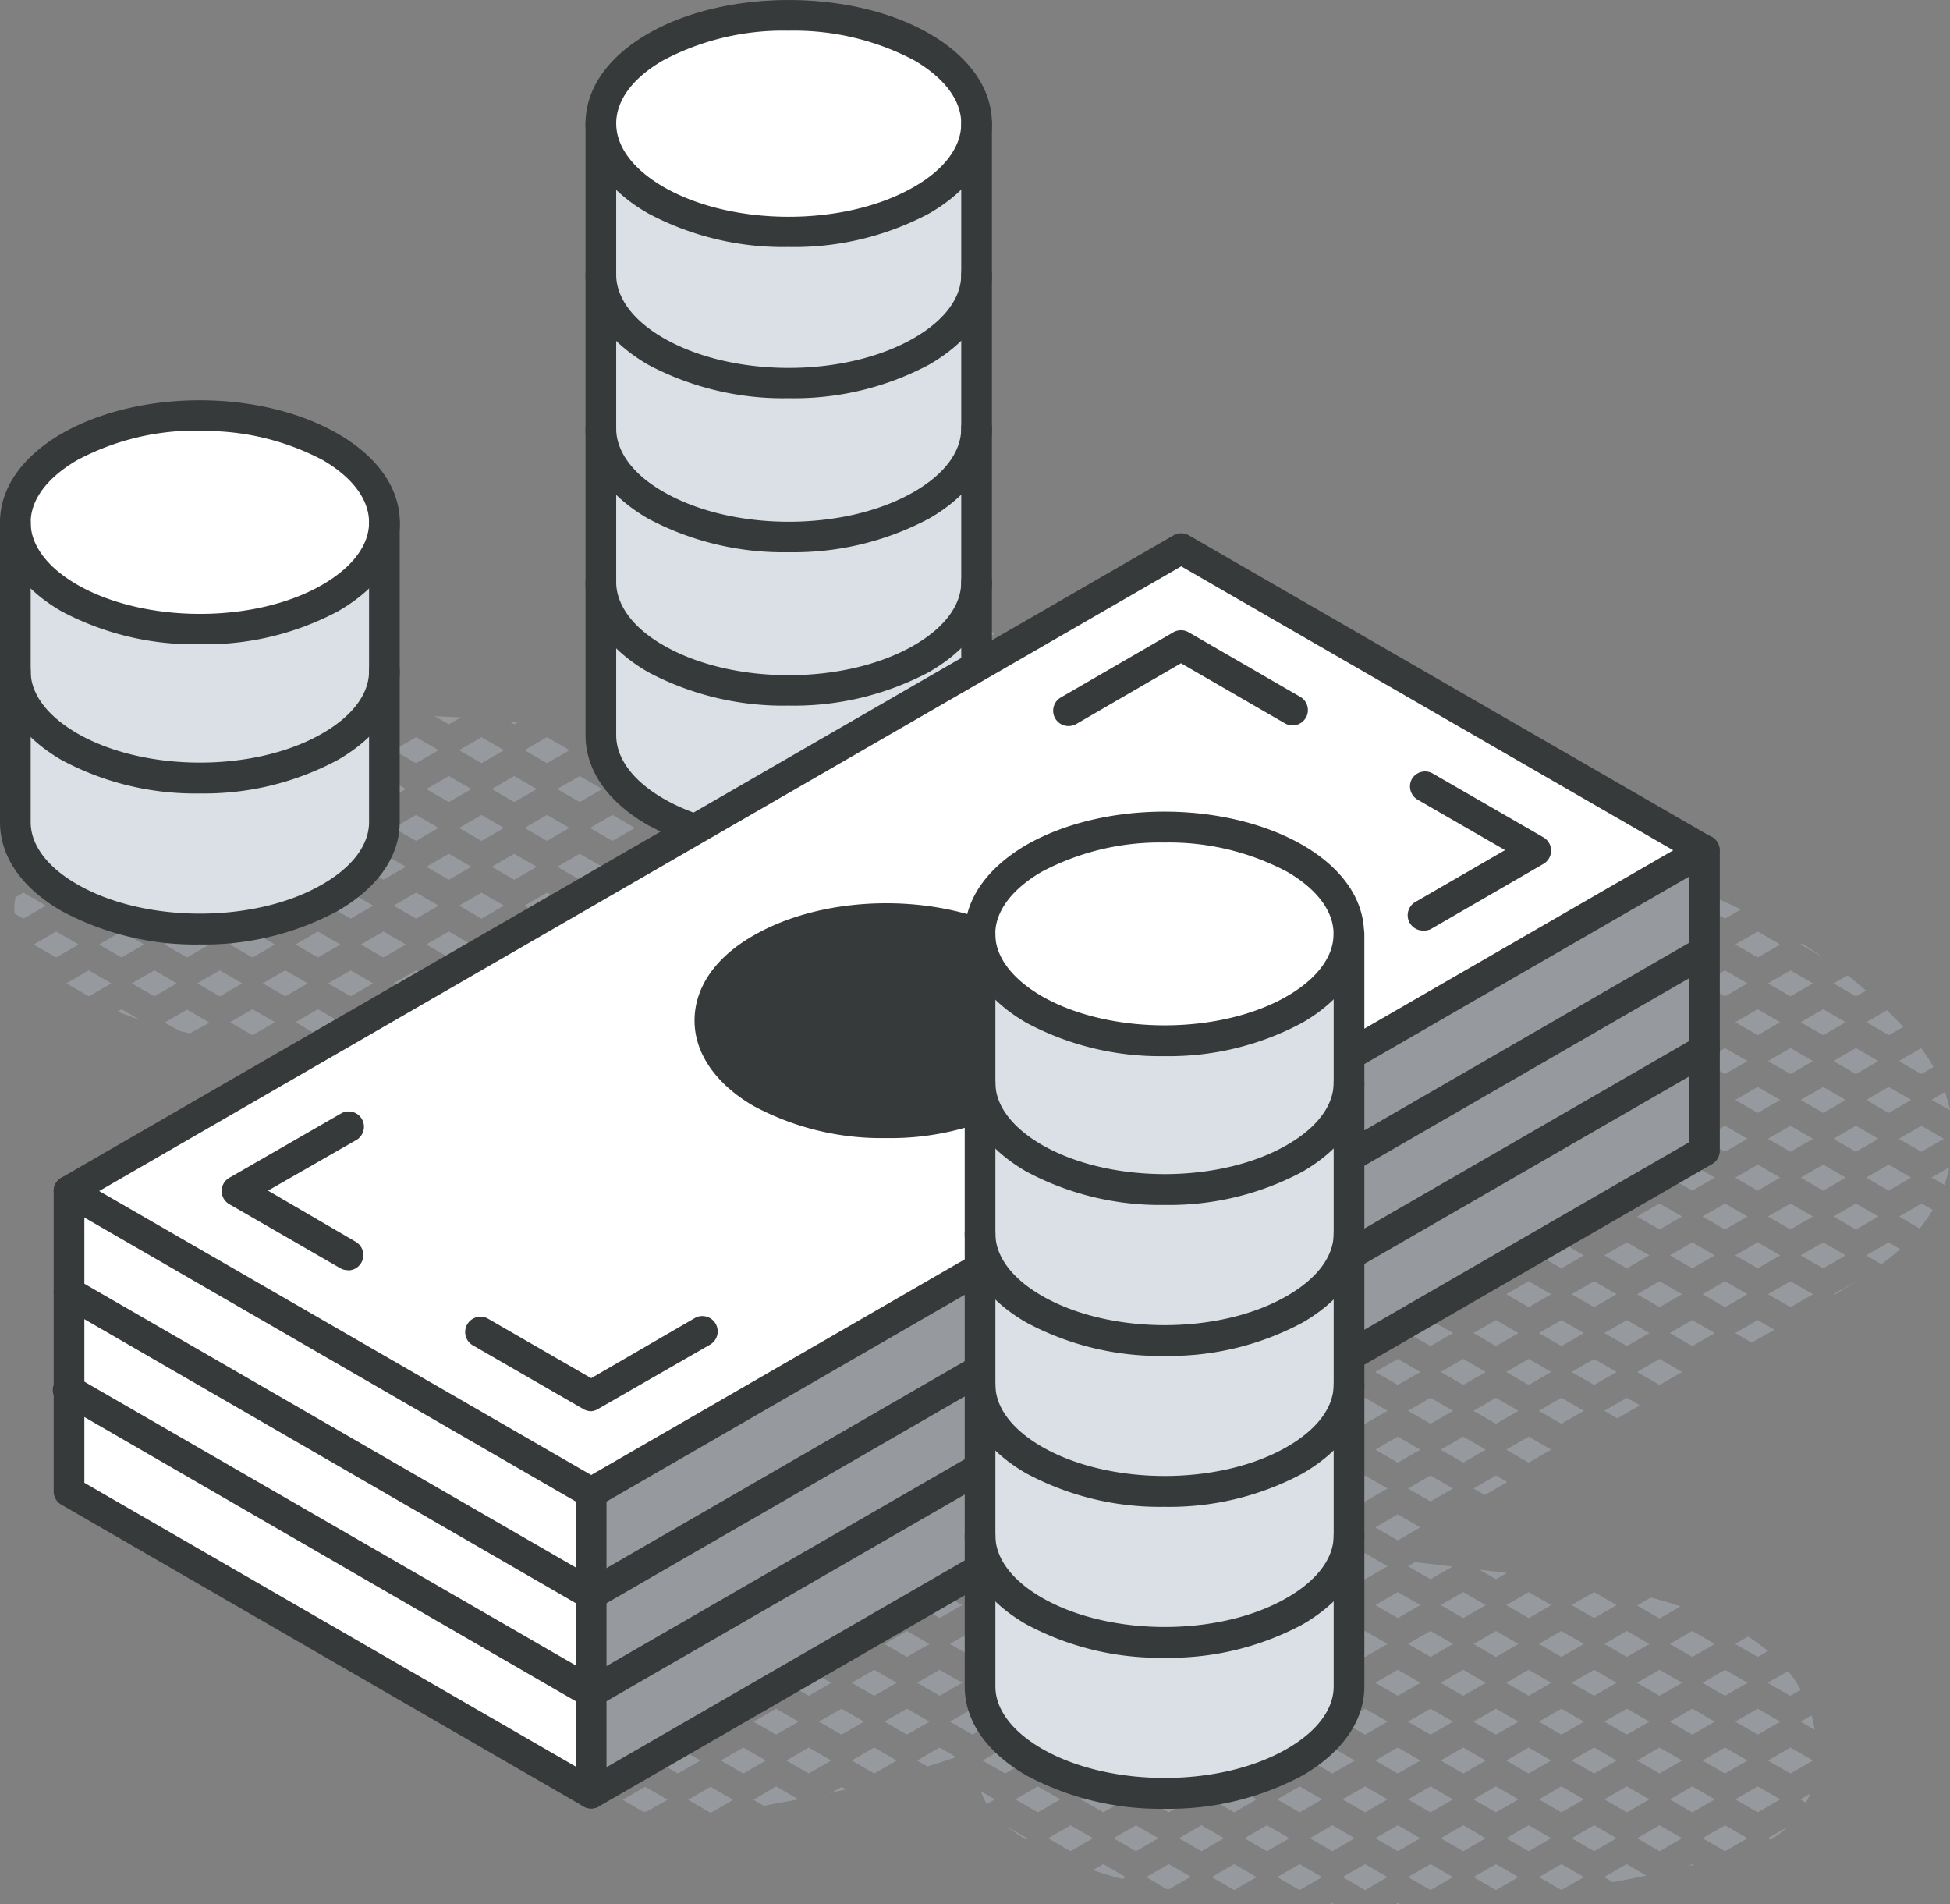 <svg xmlns="http://www.w3.org/2000/svg" viewBox="0 0 190.69 186.2"><rect x="0" y="0" width="190.69" height="186.2" fill="#808080" stroke="none"/><defs><style>.cls-1{fill:#969a9e;}.cls-2{fill:#dae0e5;}.cls-3{fill:#fff;}.cls-4{fill:#373a3a;}</style></defs><g id="Layer_2" data-name="Layer 2"><g id="icons"><g id="money"><path class="cls-1" d="M59.09,72.55l-1.4.81,2.2,1.27,1.79-1A15.07,15.07,0,0,0,60,72.88C59.73,72.76,59.41,72.66,59.09,72.55Z"></path><polygon class="cls-1" points="62.09 80.96 59.89 79.69 57.69 80.96 59.89 82.23 62.09 80.96"></polygon><polygon class="cls-1" points="54.49 77.16 56.69 78.43 58.89 77.16 56.69 75.89 54.49 77.16"></polygon><polygon class="cls-1" points="51.29 73.36 53.49 74.63 55.69 73.36 53.49 72.09 51.29 73.36"></polygon><polygon class="cls-1" points="55.69 80.96 53.49 79.69 51.29 80.96 53.49 82.23 55.69 80.96"></polygon><polygon class="cls-1" points="49.29 73.36 47.09 72.09 44.89 73.36 47.09 74.63 49.29 73.36"></polygon><path class="cls-1" d="M50.6,70.65l-.81-.1.5.28Z"></path><polygon class="cls-1" points="49.29 80.96 47.09 79.69 44.89 80.96 47.09 82.23 49.29 80.96"></polygon><polygon class="cls-1" points="52.49 77.16 50.29 75.89 48.09 77.16 50.29 78.43 52.49 77.16"></polygon><polygon class="cls-1" points="49.29 88.56 47.09 87.29 44.89 88.56 47.09 89.83 49.29 88.56"></polygon><polygon class="cls-1" points="49.29 96.16 47.09 94.89 44.89 96.16 47.09 97.43 49.29 96.16"></polygon><path class="cls-1" d="M47,102.56l.21,0-.08-.05Z"></path><polygon class="cls-1" points="41.69 77.16 43.89 78.43 46.09 77.16 43.89 75.89 41.69 77.16"></polygon><polygon class="cls-1" points="38.49 73.36 40.69 74.63 42.89 73.36 40.69 72.09 38.49 73.36"></polygon><path class="cls-1" d="M43.89,70.83l1.2-.69c-.87,0-1.73-.08-2.59-.11Z"></path><polygon class="cls-1" points="40.69 82.23 42.89 80.96 40.69 79.69 38.49 80.96 40.69 82.23"></polygon><polygon class="cls-1" points="42.89 88.56 40.69 87.29 38.49 88.56 40.69 89.83 42.89 88.56"></polygon><polygon class="cls-1" points="46.09 84.76 43.89 83.49 41.69 84.76 43.89 86.03 46.09 84.76"></polygon><polygon class="cls-1" points="42.89 96.16 40.69 94.89 38.49 96.16 40.69 97.43 42.89 96.16"></polygon><polygon class="cls-1" points="46.09 92.36 43.89 91.09 41.69 92.36 43.89 93.63 46.09 92.36"></polygon><path class="cls-1" d="M39.91,102.94c.5,0,1,0,1.5,0l-.72-.42Z"></path><polygon class="cls-1" points="41.69 99.96 43.89 101.23 46.09 99.96 43.89 98.69 41.69 99.96"></polygon><polygon class="cls-1" points="34.29 74.63 36.49 73.36 34.29 72.09 32.09 73.36 34.29 74.63"></polygon><path class="cls-1" d="M37.49,70.83,39,70c-1,0-1.93,0-2.89,0Z"></path><polygon class="cls-1" points="32.09 80.96 34.29 82.23 36.49 80.96 34.29 79.69 32.09 80.96"></polygon><polygon class="cls-1" points="37.49 78.43 39.69 77.16 37.49 75.89 35.29 77.16 37.49 78.43"></polygon><polygon class="cls-1" points="36.49 88.56 34.29 87.29 32.09 88.56 34.29 89.83 36.49 88.56"></polygon><polygon class="cls-1" points="39.69 84.76 37.49 83.49 35.29 84.76 37.49 86.03 39.69 84.76"></polygon><polygon class="cls-1" points="36.68 99.16 35.29 99.96 37.49 101.23 39.69 99.96 37.49 98.69 36.68 99.16"></polygon><polygon class="cls-1" points="34.29 94.89 32.09 96.16 34.29 97.43 36.49 96.16 34.29 94.89"></polygon><polygon class="cls-1" points="39.69 92.36 37.49 91.09 35.29 92.36 37.49 93.63 39.69 92.36"></polygon><path class="cls-1" d="M33.73,102.82l1.21.05-.65-.38Z"></path><polygon class="cls-1" points="28.89 77.16 31.09 78.43 33.29 77.16 31.09 75.89 28.89 77.16"></polygon><polygon class="cls-1" points="27.89 74.63 30.09 73.36 27.89 72.09 25.69 73.36 27.89 74.63"></polygon><path class="cls-1" d="M31.09,70.83l2.2-1.27-.17-.09a10,10,0,0,0-3.51-.32l-.72.41Z"></path><polygon class="cls-1" points="25.69 80.96 27.89 82.23 30.09 80.96 27.89 79.69 25.69 80.96"></polygon><polygon class="cls-1" points="31.09 91.09 28.89 92.36 31.09 93.63 33.29 92.36 31.09 91.09"></polygon><polygon class="cls-1" points="25.69 88.56 27.89 89.83 30.09 88.56 27.89 87.29 25.69 88.56"></polygon><polygon class="cls-1" points="31.09 86.03 33.29 84.76 31.09 83.49 28.89 84.76 31.09 86.03"></polygon><polygon class="cls-1" points="27.89 97.43 30.09 96.16 27.89 94.89 25.69 96.16 27.89 97.43"></polygon><polygon class="cls-1" points="33.29 99.96 31.09 98.69 28.89 99.96 31.09 101.23 33.29 99.96"></polygon><polygon class="cls-1" points="22.49 77.16 24.69 78.43 26.89 77.16 24.69 75.89 22.49 77.16"></polygon><path class="cls-1" d="M23.69,73.36l-1.59-.92a14.49,14.49,0,0,0-1.62,1.61l1,.58Z"></path><path class="cls-1" d="M26.25,69.93a14.16,14.16,0,0,0-1.72.81l.16.09Z"></path><polygon class="cls-1" points="19.29 80.96 21.49 82.23 23.69 80.96 21.49 79.69 19.29 80.96"></polygon><polygon class="cls-1" points="21.49 89.83 23.69 88.56 21.49 87.29 19.29 88.56 21.49 89.83"></polygon><polygon class="cls-1" points="22.49 84.76 24.69 86.03 26.89 84.76 24.69 83.49 22.49 84.76"></polygon><polygon class="cls-1" points="19.29 96.16 21.49 97.43 23.69 96.16 21.49 94.89 19.29 96.16"></polygon><polygon class="cls-1" points="24.69 93.63 26.89 92.36 24.69 91.09 22.49 92.36 24.69 93.63"></polygon><polygon class="cls-1" points="26.89 99.96 24.69 98.69 22.49 99.96 24.69 101.23 26.89 99.96"></polygon><path class="cls-1" d="M15.35,82.08l-.77-.14.51.29Z"></path><path class="cls-1" d="M20.49,77.16,19,76.29a9.69,9.69,0,0,0-.79,2.08l.11.06Z"></path><polygon class="cls-1" points="16.09 92.36 18.29 93.63 20.49 92.36 18.29 91.09 16.09 92.36"></polygon><polygon class="cls-1" points="12.89 88.56 15.09 89.83 17.29 88.56 15.09 87.29 12.89 88.56"></polygon><polygon class="cls-1" points="18.29 86.03 20.49 84.76 18.29 83.49 16.09 84.76 18.29 86.03"></polygon><polygon class="cls-1" points="17.29 96.16 15.09 94.89 12.89 96.16 15.09 97.43 17.29 96.16"></polygon><path class="cls-1" d="M17.57,100.82l1,.23L20.49,100l-2.2-1.27L16.09,100Z"></path><path class="cls-1" d="M9.86,81.56a14.13,14.13,0,0,0-1.44.1c-.19,0-.37.07-.55.1l.82.47Z"></path><polygon class="cls-1" points="9.69 92.36 11.89 93.63 14.09 92.36 11.89 91.09 9.69 92.36"></polygon><polygon class="cls-1" points="6.49 88.56 8.69 89.83 10.89 88.56 8.69 87.29 6.49 88.56"></polygon><polygon class="cls-1" points="9.69 84.76 11.89 86.03 14.09 84.76 11.89 83.49 9.69 84.76"></polygon><path class="cls-1" d="M13.64,99.7l-1.75-1-.39.23C12.2,99.2,12.91,99.46,13.64,99.7Z"></path><polygon class="cls-1" points="10.89 96.16 8.69 94.89 6.49 96.16 8.69 97.43 10.89 96.16"></polygon><polygon class="cls-1" points="3.29 92.36 5.49 93.63 7.69 92.36 5.49 91.09 3.29 92.36"></polygon><path class="cls-1" d="M2.29,89.83l2.2-1.27-2.2-1.27-.77.45a6,6,0,0,0-.1,1.59Z"></path><polygon class="cls-1" points="7.69 84.76 5.49 83.49 3.29 84.76 5.49 86.03 7.69 84.76"></polygon><path class="cls-1" d="M135.31,72.89l-.82.47,2.2,1.27.15-.09A10,10,0,0,0,135.31,72.89Z"></path><path class="cls-1" d="M138.55,84.27l-.86.49.61.36C138.39,84.84,138.47,84.55,138.55,84.27Z"></path><polygon class="cls-1" points="134.49 80.96 136.69 82.23 138.89 80.96 136.69 79.69 134.49 80.96"></polygon><path class="cls-1" d="M137.69,77.16l.67.39c-.07-.21-.14-.43-.23-.64Z"></path><polygon class="cls-1" points="133.49 75.89 131.29 77.16 133.49 78.43 135.69 77.16 133.49 75.89"></polygon><polygon class="cls-1" points="128.09 73.36 130.29 74.63 132.49 73.36 130.29 72.09 128.09 73.36"></polygon><polygon class="cls-1" points="130.29 79.69 128.09 80.96 130.29 82.23 132.49 80.96 130.29 79.69"></polygon><polygon class="cls-1" points="124.89 77.16 127.09 78.43 129.29 77.16 127.09 75.89 124.89 77.16"></polygon><polygon class="cls-1" points="121.69 73.36 123.89 74.63 126.09 73.36 123.89 72.09 121.69 73.36"></polygon><path class="cls-1" d="M124.89,69.56l2.2,1.27,2.2-1.27h0c-.9-.34-1.82-.65-2.72-.94Z"></path><polygon class="cls-1" points="127.09 83.49 124.89 84.76 127.09 86.03 129.29 84.76 127.09 83.49"></polygon><polygon class="cls-1" points="121.69 80.96 123.89 82.23 126.09 80.96 123.89 79.69 121.69 80.96"></polygon><path class="cls-1" d="M115.29,65.76l2.2,1.27,1.59-.92-2.82-.91Z"></path><polygon class="cls-1" points="118.49 77.16 120.69 78.43 122.89 77.16 120.69 75.89 118.49 77.16"></polygon><polygon class="cls-1" points="115.29 73.36 117.49 74.63 119.69 73.36 117.49 72.09 115.29 73.36"></polygon><polygon class="cls-1" points="118.49 69.56 120.69 70.83 122.89 69.56 120.69 68.29 118.49 69.56"></polygon><polygon class="cls-1" points="115.29 80.96 117.49 82.23 119.69 80.96 117.49 79.69 115.29 80.96"></polygon><polygon class="cls-1" points="108.89 65.76 111.09 67.03 113.29 65.76 111.09 64.49 108.89 65.76"></polygon><polygon class="cls-1" points="112.09 77.16 114.29 78.43 116.49 77.16 114.29 75.89 112.09 77.16"></polygon><polygon class="cls-1" points="108.89 73.36 111.09 74.63 113.29 73.36 111.09 72.09 108.89 73.36"></polygon><polygon class="cls-1" points="112.09 69.56 114.29 70.83 116.49 69.56 114.29 68.29 112.09 69.56"></polygon><polygon class="cls-1" points="108.89 80.96 111.09 82.23 113.29 80.96 111.09 79.69 108.89 80.96"></polygon><polygon class="cls-1" points="104.69 67.03 106.89 65.76 104.69 64.49 102.49 65.76 104.69 67.03"></polygon><path class="cls-1" d="M106.49,62.43l1.4.8.54-.31Z"></path><polygon class="cls-1" points="105.69 77.16 107.89 78.43 110.09 77.16 107.89 75.89 105.69 77.16"></polygon><polygon class="cls-1" points="102.49 73.36 104.69 74.63 106.89 73.36 104.69 72.09 102.49 73.36"></polygon><polygon class="cls-1" points="105.69 69.56 107.89 70.83 110.09 69.56 107.89 68.29 105.69 69.56"></polygon><polygon class="cls-1" points="102.49 80.96 104.69 82.23 106.89 80.96 104.69 79.69 102.49 80.96"></polygon><polygon class="cls-1" points="98.29 67.03 100.49 65.76 98.29 64.49 96.09 65.76 98.29 67.03"></polygon><path class="cls-1" d="M101.49,63.23l2.2-1.27-.52-.3-2.5-.5-1.38.8Z"></path><polygon class="cls-1" points="99.29 77.16 101.49 78.43 103.69 77.16 101.49 75.89 99.29 77.16"></polygon><polygon class="cls-1" points="96.09 73.36 98.29 74.63 100.49 73.36 98.29 72.09 96.09 73.36"></polygon><polygon class="cls-1" points="92.89 77.16 95.09 78.43 97.29 77.16 95.09 75.89 92.89 77.16"></polygon><polygon class="cls-1" points="99.29 69.56 101.49 70.83 103.69 69.56 101.49 68.29 99.29 69.56"></polygon><polygon class="cls-1" points="96.09 80.96 98.29 82.23 100.49 80.96 98.29 79.69 96.09 80.96"></polygon><polygon class="cls-1" points="92.89 69.56 95.09 70.83 97.29 69.56 95.09 68.29 92.89 69.56"></polygon><polygon class="cls-1" points="89.69 65.76 91.89 67.03 94.09 65.76 91.89 64.49 89.69 65.76"></polygon><polygon class="cls-1" points="95.09 63.23 97.29 61.96 95.09 60.69 92.89 61.96 95.09 63.23"></polygon><polygon class="cls-1" points="89.69 73.36 91.89 74.63 94.09 73.36 91.89 72.09 89.69 73.36"></polygon><polygon class="cls-1" points="91.89 82.23 94.09 80.96 91.89 79.69 89.69 80.96 91.89 82.23"></polygon><polygon class="cls-1" points="83.29 65.76 85.49 67.03 87.69 65.76 85.49 64.49 83.29 65.76"></polygon><polygon class="cls-1" points="88.69 63.23 90.89 61.96 88.69 60.69 86.49 61.96 88.69 63.23"></polygon><polygon class="cls-1" points="87.69 73.36 85.49 72.09 83.29 73.36 85.49 74.63 87.69 73.36"></polygon><polygon class="cls-1" points="86.49 69.56 88.69 70.83 90.89 69.56 88.69 68.29 86.49 69.56"></polygon><polygon class="cls-1" points="85.49 82.23 87.69 80.96 85.49 79.69 83.29 80.96 85.49 82.23"></polygon><polygon class="cls-1" points="88.69 78.43 90.89 77.16 88.69 75.89 86.49 77.16 88.69 78.43"></polygon><path class="cls-1" d="M77.63,73.79l1.46.84,2-1.13C79.91,73.54,78.77,73.64,77.63,73.79Z"></path><path class="cls-1" d="M82.21,68.34a10.8,10.8,0,0,0-.06,2.41l.14.08,2.2-1.27-2.2-1.27Z"></path><polygon class="cls-1" points="79.09 82.23 81.29 80.96 79.09 79.69 76.89 80.96 79.09 82.23"></polygon><polygon class="cls-1" points="82.29 78.43 84.49 77.16 82.29 75.89 80.09 77.16 82.29 78.43"></polygon><path class="cls-1" d="M74.89,81l-2.2-1.27-1.51.87c0,.27,0,.54,0,.8l1.51.87Z"></path><polygon class="cls-1" points="75.89 78.43 78.09 77.16 75.89 75.89 73.69 77.16 75.89 78.43"></polygon><polygon class="cls-1" points="68.49 80.96 66.29 79.69 64.09 80.96 66.29 82.23 68.49 80.96"></polygon><polygon class="cls-1" points="63.09 83.49 60.89 84.76 63.09 86.03 65.29 84.76 63.09 83.49"></polygon><polygon class="cls-1" points="65.29 77.16 63.09 75.89 60.89 77.16 63.09 78.43 65.29 77.16"></polygon><path class="cls-1" d="M188.89,107.56l1.8,1a17.09,17.09,0,0,0-.5-1.79Z"></path><path class="cls-1" d="M185.69,103.76l2.2,1.27,1.19-.69a18.17,18.17,0,0,0-1.21-1.84Z"></path><polygon class="cls-1" points="187.89 110.09 185.69 111.36 187.89 112.63 190.09 111.36 187.89 110.09"></polygon><path class="cls-1" d="M189,118.32l-1.08-.63-2.2,1.27,2,1.18A16.36,16.36,0,0,0,189,118.32Z"></path><path class="cls-1" d="M190.63,114.15l-1.74,1,1.24.72A13.13,13.13,0,0,0,190.63,114.15Z"></path><path class="cls-1" d="M179.29,96.16l2.2,1.27,1-.55c-.59-.51-1.18-1-1.79-1.51Z"></path><polygon class="cls-1" points="182.49 107.56 184.69 108.83 186.89 107.56 184.69 106.29 182.49 107.56"></polygon><polygon class="cls-1" points="181.49 102.49 179.29 103.76 181.49 105.03 183.69 103.76 181.49 102.49"></polygon><path class="cls-1" d="M184.52,98.79l-2,1.17,2.2,1.27,1.41-.81C185.59,99.86,185.07,99.32,184.52,98.79Z"></path><polygon class="cls-1" points="179.29 111.36 181.49 112.63 183.69 111.36 181.49 110.09 179.29 111.36"></polygon><path class="cls-1" d="M184.69,121.49l-2.2,1.27,1.49.87a21.24,21.24,0,0,0,1.84-1.48Z"></path><polygon class="cls-1" points="181.49 117.69 179.29 118.96 181.49 120.23 183.69 118.96 181.49 117.69"></polygon><polygon class="cls-1" points="186.89 115.16 184.69 113.89 182.49 115.16 184.69 116.43 186.89 115.16"></polygon><path class="cls-1" d="M179.29,126.56l.09.06c.71-.43,1.42-.87,2.11-1.32Z"></path><polygon class="cls-1" points="172.89 96.16 175.09 97.43 177.29 96.16 175.09 94.89 172.89 96.16"></polygon><path class="cls-1" d="M176.09,92.36l2.2,1.27h0c-.68-.47-1.37-.92-2.06-1.36Z"></path><polygon class="cls-1" points="178.29 106.29 176.09 107.56 178.29 108.83 180.49 107.56 178.29 106.29"></polygon><polygon class="cls-1" points="172.89 103.76 175.09 105.03 177.29 103.76 175.09 102.49 172.89 103.76"></polygon><polygon class="cls-1" points="176.09 99.96 178.29 101.23 180.49 99.96 178.29 98.69 176.09 99.96"></polygon><polygon class="cls-1" points="175.09 110.09 172.89 111.36 175.09 112.63 177.29 111.36 175.09 110.09"></polygon><polygon class="cls-1" points="178.29 121.49 176.09 122.76 178.29 124.03 180.49 122.76 178.29 121.49"></polygon><polygon class="cls-1" points="175.09 117.69 172.89 118.96 175.09 120.23 177.29 118.96 175.09 117.69"></polygon><polygon class="cls-1" points="178.29 113.89 176.09 115.16 178.29 116.43 180.49 115.16 178.29 113.89"></polygon><polygon class="cls-1" points="172.89 126.56 175.09 127.83 177.29 126.56 175.09 125.29 172.89 126.56"></polygon><polygon class="cls-1" points="169.69 92.36 171.89 93.63 174.09 92.36 171.89 91.09 169.69 92.36"></polygon><path class="cls-1" d="M168.69,89.83l1.56-.9c-.81-.4-1.63-.77-2.45-1.12l-1.31.75Z"></path><polygon class="cls-1" points="166.49 96.16 168.69 97.43 170.89 96.16 168.69 94.89 166.49 96.16"></polygon><polygon class="cls-1" points="169.69 107.56 171.89 108.83 174.09 107.56 171.89 106.29 169.69 107.56"></polygon><polygon class="cls-1" points="166.49 103.76 168.69 105.03 170.89 103.76 168.69 102.49 166.49 103.76"></polygon><polygon class="cls-1" points="169.69 99.96 171.89 101.23 174.09 99.96 171.89 98.69 169.69 99.96"></polygon><polygon class="cls-1" points="166.49 111.36 168.69 112.63 170.89 111.36 168.69 110.09 166.49 111.36"></polygon><polygon class="cls-1" points="171.89 121.49 169.69 122.76 171.89 124.03 174.09 122.76 171.89 121.49"></polygon><polygon class="cls-1" points="168.69 117.69 166.49 118.96 168.69 120.23 170.89 118.96 168.69 117.69"></polygon><polygon class="cls-1" points="171.89 113.89 169.69 115.16 171.89 116.43 174.09 115.16 171.89 113.89"></polygon><polygon class="cls-1" points="168.69 125.29 166.49 126.56 168.69 127.83 170.89 126.56 168.69 125.29"></polygon><path class="cls-1" d="M169.69,130.36l1.59.93,2.25-1.25-1.64-.95Z"></path><polygon class="cls-1" points="163.29 92.36 165.49 93.63 167.69 92.36 165.49 91.09 163.29 92.36"></polygon><polygon class="cls-1" points="160.09 88.56 162.29 89.83 164.49 88.56 162.29 87.29 160.09 88.56"></polygon><polygon class="cls-1" points="163.29 99.96 165.49 101.23 167.69 99.96 165.49 98.69 163.29 99.96"></polygon><polygon class="cls-1" points="160.09 96.16 162.29 97.43 164.49 96.16 162.29 94.89 160.09 96.16"></polygon><polygon class="cls-1" points="163.29 107.56 165.49 108.83 167.69 107.56 165.49 106.29 163.29 107.56"></polygon><polygon class="cls-1" points="160.09 103.76 162.29 105.03 164.49 103.76 162.29 102.49 160.09 103.76"></polygon><polygon class="cls-1" points="160.09 111.36 162.29 112.63 164.49 111.36 162.29 110.09 160.09 111.36"></polygon><polygon class="cls-1" points="163.29 122.76 165.49 124.03 167.69 122.76 165.49 121.49 163.29 122.76"></polygon><polygon class="cls-1" points="162.29 120.23 164.49 118.96 162.29 117.69 160.09 118.96 162.29 120.23"></polygon><polygon class="cls-1" points="163.29 115.16 165.49 116.43 167.69 115.16 165.49 113.89 163.29 115.16"></polygon><polygon class="cls-1" points="162.29 127.83 164.49 126.56 162.29 125.29 160.09 126.56 162.29 127.83"></polygon><polygon class="cls-1" points="162.29 135.43 164.49 134.16 162.29 132.89 160.09 134.16 162.29 135.43"></polygon><polygon class="cls-1" points="165.49 131.63 167.69 130.36 165.49 129.09 163.29 130.36 165.49 131.63"></polygon><polygon class="cls-1" points="156.89 92.36 159.09 93.63 161.29 92.36 159.09 91.09 156.89 92.36"></polygon><path class="cls-1" d="M155.13,89.4l.76.43,2.2-1.27L157,87.91A9.67,9.67,0,0,0,155.13,89.4Z"></path><polygon class="cls-1" points="153.69 96.16 155.89 97.43 158.09 96.16 155.89 94.89 153.69 96.16"></polygon><path class="cls-1" d="M157.11,107.43l.11.33,1.87,1.07,2.2-1.27-2.2-1.27Z"></path><path class="cls-1" d="M155.09,104a5.6,5.6,0,0,1,.86,1l2.14-1.23-2.2-1.27-1.44.83C154.65,103.54,154.87,103.76,155.09,104Z"></path><polygon class="cls-1" points="156.89 99.96 159.09 101.23 161.29 99.96 159.09 98.69 156.89 99.96"></polygon><polygon class="cls-1" points="155.89 120.23 158.09 118.96 155.89 117.69 153.69 118.96 155.89 120.23"></polygon><polygon class="cls-1" points="161.29 115.16 159.65 114.22 157.47 115.5 159.09 116.43 161.29 115.16"></polygon><polygon class="cls-1" points="155.89 127.83 158.09 126.56 155.89 125.29 153.69 126.56 155.89 127.83"></polygon><polygon class="cls-1" points="159.09 124.03 161.29 122.76 159.09 121.49 156.89 122.76 159.09 124.03"></polygon><polygon class="cls-1" points="156.89 137.96 158.16 138.7 160.36 137.43 159.09 136.69 156.89 137.96"></polygon><polygon class="cls-1" points="153.69 134.16 155.89 135.43 158.09 134.16 155.89 132.89 153.69 134.16"></polygon><polygon class="cls-1" points="159.09 131.63 161.29 130.36 159.09 129.09 156.89 130.36 159.09 131.63"></polygon><path class="cls-1" d="M152.65,93.61l0,0,2.2-1.27-1.36-.78A10.47,10.47,0,0,0,152.65,93.61Z"></path><path class="cls-1" d="M153,101.06l1.9-1.1-2.2-1.27-.38.22A9.11,9.11,0,0,0,153,101.06Z"></path><polygon class="cls-1" points="149.88 120 151.69 118.96 151.66 118.95 149.88 120"></polygon><polygon class="cls-1" points="147.29 126.56 149.49 127.83 151.69 126.56 149.49 125.29 147.29 126.56"></polygon><polygon class="cls-1" points="152.69 124.03 154.89 122.76 152.69 121.49 150.49 122.76 152.69 124.03"></polygon><polygon class="cls-1" points="150.49 137.96 152.69 139.23 154.89 137.96 152.69 136.69 150.49 137.96"></polygon><polygon class="cls-1" points="147.29 134.16 149.49 135.43 151.69 134.16 149.49 132.89 147.29 134.16"></polygon><polygon class="cls-1" points="150.49 130.36 152.69 131.63 154.89 130.36 152.69 129.09 150.49 130.36"></polygon><polygon class="cls-1" points="147.29 141.76 149.49 143.03 151.69 141.76 149.49 140.49 147.29 141.76"></polygon><polygon class="cls-1" points="146.84 121.81 144.66 123.1 146.29 124.03 148.49 122.76 146.84 121.81"></polygon><polygon class="cls-1" points="143.09 127.83 145.29 126.56 143.09 125.29 140.89 126.56 143.09 127.83"></polygon><polygon class="cls-1" points="144.09 137.96 146.29 139.23 148.49 137.96 146.29 136.69 144.09 137.96"></polygon><polygon class="cls-1" points="140.89 134.16 143.09 135.43 145.29 134.16 143.09 132.89 140.89 134.16"></polygon><polygon class="cls-1" points="146.29 131.63 148.49 130.36 146.29 129.09 144.09 130.36 146.29 131.63"></polygon><polygon class="cls-1" points="140.89 141.76 143.09 143.03 145.29 141.76 143.09 140.49 140.89 141.76"></polygon><path class="cls-1" d="M137.24,87.61l-.55-.32-2.2,1.27,1.57.91A15,15,0,0,0,137.24,87.61Z"></path><polygon class="cls-1" points="133.49 83.49 131.29 84.76 133.49 86.03 135.69 84.76 133.49 83.49"></polygon><polygon class="cls-1" points="138.84 126.54 136.67 127.82 136.69 127.83 138.89 126.56 138.84 126.54"></polygon><polygon class="cls-1" points="137.69 137.96 139.89 139.23 142.09 137.96 139.89 136.69 137.69 137.96"></polygon><polygon class="cls-1" points="134.49 134.16 136.69 135.43 138.89 134.16 136.69 132.89 134.49 134.16"></polygon><polygon class="cls-1" points="133.49 136.69 131.29 137.96 133.49 139.23 135.69 137.96 133.49 136.69"></polygon><polygon class="cls-1" points="137.69 130.36 139.89 131.63 142.09 130.36 139.89 129.09 137.69 130.36"></polygon><polygon class="cls-1" points="134.49 141.76 136.69 143.03 138.89 141.76 136.69 140.49 134.49 141.76"></polygon><polygon class="cls-1" points="128.09 88.56 130.29 89.83 132.49 88.56 130.29 87.29 128.09 88.56"></polygon><path class="cls-1" d="M134.28,91.55l-.79-.46-2.2,1.27,1.22.71A16.59,16.59,0,0,0,134.28,91.55Z"></path><polygon class="cls-1" points="130.29 132.89 128.09 134.16 130.29 135.43 132.49 134.16 130.29 132.89"></polygon><polygon class="cls-1" points="134 129.39 131.83 130.68 133.49 131.63 135.69 130.36 134 129.39"></polygon><polygon class="cls-1" points="128.09 141.76 130.29 143.03 132.49 141.76 130.29 140.49 128.09 141.76"></polygon><polygon class="cls-1" points="127.09 91.09 124.89 92.36 127.09 93.63 129.29 92.36 127.09 91.09"></polygon><polygon class="cls-1" points="123.89 87.29 121.69 88.56 123.89 89.83 126.09 88.56 123.89 87.29"></polygon><path class="cls-1" d="M121.69,96.16l.53.31a25,25,0,0,0,3.59-.46l-1.92-1.12Z"></path><polygon class="cls-1" points="127.09 136.69 124.89 137.96 127.09 139.23 129.29 137.96 127.09 136.69"></polygon><polygon class="cls-1" points="125.98 134.1 123.79 135.38 123.89 135.43 126.09 134.16 125.98 134.1"></polygon><polygon class="cls-1" points="123.89 140.49 121.69 141.76 123.89 143.03 126.09 141.76 123.89 140.49"></polygon><polygon class="cls-1" points="120.69 91.09 118.49 92.36 120.69 93.63 122.89 92.36 120.69 91.09"></polygon><polygon class="cls-1" points="115.29 88.56 117.49 89.83 119.69 88.56 117.49 87.29 115.29 88.56"></polygon><polygon class="cls-1" points="118.49 84.76 120.69 86.03 122.89 84.76 120.69 83.49 118.49 84.76"></polygon><path class="cls-1" d="M119.69,96.16l-2.2-1.27-2.2,1.27.09.06c1.24.13,2.49.24,3.72.28Z"></path><polygon class="cls-1" points="121.11 136.94 118.91 138.21 120.69 139.23 122.89 137.96 121.11 136.94"></polygon><polygon class="cls-1" points="117.49 143.03 119.69 141.76 117.49 140.49 115.29 141.76 117.49 143.03"></polygon><polygon class="cls-1" points="112.09 92.36 114.29 93.63 116.49 92.36 114.29 91.09 112.09 92.36"></polygon><polygon class="cls-1" points="108.89 88.56 111.09 89.83 113.29 88.56 111.09 87.29 108.89 88.56"></polygon><polygon class="cls-1" points="112.09 84.76 114.29 86.03 116.49 84.76 114.29 83.49 112.09 84.76"></polygon><path class="cls-1" d="M110.11,95.46c.89.15,1.79.29,2.69.42l-1.71-1Z"></path><polygon class="cls-1" points="113.29 141.76 112.97 141.58 110.73 142.83 111.09 143.03 113.29 141.76"></polygon><polygon class="cls-1" points="106.89 88.56 104.69 87.29 102.49 88.56 104.69 89.83 106.89 88.56"></polygon><polygon class="cls-1" points="105.69 84.76 107.89 86.03 110.09 84.76 107.89 83.49 105.69 84.76"></polygon><polygon class="cls-1" points="110.09 92.36 107.89 91.09 105.69 92.36 107.89 93.63 110.09 92.36"></polygon><polygon class="cls-1" points="98.29 89.83 100.49 88.56 98.29 87.29 96.09 88.56 98.29 89.83"></polygon><polygon class="cls-1" points="101.49 83.49 99.29 84.76 101.49 86.03 103.69 84.76 101.49 83.49"></polygon><polygon class="cls-1" points="92.89 84.76 95.09 86.03 97.29 84.76 95.09 83.49 92.89 84.76"></polygon><polygon class="cls-1" points="103.69 92.36 101.49 91.09 99.29 92.36 101.49 93.63 103.69 92.36"></polygon><polygon class="cls-1" points="91.89 89.83 94.09 88.56 91.89 87.29 89.69 88.56 91.89 89.83"></polygon><path class="cls-1" d="M93.65,92.8l2.23.38,1.41-.82-2.2-1.27-2.2,1.27Z"></path><path class="cls-1" d="M90.71,92.26l-2-1.17-1,.55C88.72,91.86,90.71,92.26,90.71,92.26Z"></path><polygon class="cls-1" points="83.29 88.56 85.49 89.83 87.69 88.56 85.49 87.29 83.29 88.56"></polygon><polygon class="cls-1" points="90.89 84.76 88.69 83.49 86.49 84.76 88.69 86.03 90.89 84.76"></polygon><polygon class="cls-1" points="87.69 156.96 85.49 155.69 83.29 156.96 85.49 158.23 87.69 156.96"></polygon><polygon class="cls-1" points="87.69 164.56 85.49 163.29 83.29 164.56 85.49 165.83 87.69 164.56"></polygon><polygon class="cls-1" points="85.49 173.43 87.69 172.16 85.49 170.89 83.29 172.16 85.49 173.43"></polygon><path class="cls-1" d="M81.29,88.56l-2.2-1.27-1.91,1.1c.86.37,1.74.71,2.63,1Z"></path><polygon class="cls-1" points="84.49 84.76 82.29 83.49 80.09 84.76 82.29 86.03 84.49 84.76"></polygon><path class="cls-1" d="M80.52,157.41l-1.78.62.35.2Z"></path><polygon class="cls-1" points="81.29 164.56 79.09 163.29 76.89 164.56 79.09 165.83 81.29 164.56"></polygon><polygon class="cls-1" points="84.49 160.76 82.29 159.49 80.09 160.76 82.29 162.03 84.49 160.76"></polygon><polygon class="cls-1" points="81.29 172.16 79.09 170.89 76.89 172.16 79.09 173.43 81.29 172.16"></polygon><polygon class="cls-1" points="84.49 168.36 82.29 167.09 80.09 168.36 82.29 169.63 84.49 168.36"></polygon><path class="cls-1" d="M82.73,175l-.44-.26-1.07.62C81.73,175.2,82.23,175.07,82.73,175Z"></path><polygon class="cls-1" points="73.69 84.76 75.89 86.03 78.09 84.76 75.89 83.49 73.69 84.76"></polygon><polygon class="cls-1" points="74.89 164.56 72.69 163.29 70.49 164.56 72.69 165.83 74.89 164.56"></polygon><polygon class="cls-1" points="78.09 160.76 75.89 159.49 73.69 160.76 75.89 162.03 78.09 160.76"></polygon><polygon class="cls-1" points="74.89 172.16 72.69 170.89 70.49 172.16 72.69 173.43 74.89 172.16"></polygon><polygon class="cls-1" points="78.09 168.36 75.89 167.09 73.69 168.36 75.89 169.63 78.09 168.36"></polygon><path class="cls-1" d="M75.78,176.38c.77-.13,1.54-.27,2.3-.42l-2.19-1.27L73.69,176l1,.59Z"></path><polygon class="cls-1" points="66.29 87.29 64.09 88.56 66.29 89.83 68.49 88.56 66.29 87.29"></polygon><path class="cls-1" d="M70,85.73a13.22,13.22,0,0,0-.36-2.15l-.15-.09-2.2,1.27L69.49,86Z"></path><path class="cls-1" d="M67,95.28l-.67-.39-2.2,1.27,1.19.69A13.27,13.27,0,0,0,67,95.28Z"></path><path class="cls-1" d="M69.37,91.16l-2.08,1.2,1.23.71A12.08,12.08,0,0,0,69.37,91.16Z"></path><polygon class="cls-1" points="68.49 164.56 66.29 163.29 64.09 164.56 66.29 165.83 68.49 164.56"></polygon><path class="cls-1" d="M71.69,160.76l-.49-.28-2.81.92,1.1.63Z"></path><path class="cls-1" d="M67.29,176l2.15,1.25h.11L71.69,176l-2.2-1.27Z"></path><polygon class="cls-1" points="66.29 170.89 64.09 172.16 66.29 173.43 68.49 172.16 66.29 170.89"></polygon><polygon class="cls-1" points="71.69 168.36 69.49 167.09 67.29 168.36 69.49 169.63 71.69 168.36"></polygon><polygon class="cls-1" points="62.09 88.56 59.89 87.29 57.69 88.56 59.89 89.83 62.09 88.56"></polygon><polygon class="cls-1" points="62.09 96.16 59.89 94.89 57.69 96.16 59.89 97.43 62.09 96.16"></polygon><polygon class="cls-1" points="65.29 92.36 63.09 91.09 60.89 92.36 63.09 93.63 65.29 92.36"></polygon><path class="cls-1" d="M62.09,164.56l-.9-.51c-.84.34-1.67.71-2.49,1.1l1.19.68Z"></path><path class="cls-1" d="M60.89,176l2,1.17.3,0L65.29,176l-2.2-1.27Z"></path><polygon class="cls-1" points="59.89 170.89 57.69 172.16 59.89 173.43 62.09 172.16 59.89 170.89"></polygon><polygon class="cls-1" points="63.09 169.63 65.29 168.36 63.09 167.09 60.89 168.36 63.09 169.63"></polygon><polygon class="cls-1" points="55.69 88.56 53.49 87.29 51.29 88.56 53.49 89.83 55.69 88.56"></polygon><polygon class="cls-1" points="58.89 84.76 56.69 83.49 54.49 84.76 56.69 86.03 58.89 84.76"></polygon><polygon class="cls-1" points="52.49 84.76 50.29 83.49 48.09 84.76 50.29 86.03 52.49 84.76"></polygon><polygon class="cls-1" points="55.69 96.16 53.49 94.89 51.29 96.16 53.49 97.43 55.69 96.16"></polygon><polygon class="cls-1" points="58.89 92.36 56.69 91.09 54.49 92.36 56.69 93.63 58.89 92.36"></polygon><polygon class="cls-1" points="52.49 92.36 50.29 91.09 48.09 92.36 50.29 93.63 52.49 92.36"></polygon><path class="cls-1" d="M54.49,100l1.69,1c.73-.2,1.44-.42,2.15-.65l.56-.33-2.2-1.27Z"></path><polygon class="cls-1" points="52.49 99.96 50.29 98.69 48.09 99.96 50.29 101.23 52.49 99.96"></polygon><path class="cls-1" d="M55.88,175.16c.89.39,1.76.73,2.64,1l.37-.22-2.2-1.27Z"></path><path class="cls-1" d="M52,171.74a3.61,3.61,0,0,0,.29,1l1.18.67,2.2-1.27-2.2-1.27Z"></path><polygon class="cls-1" points="58.89 168.36 56.69 167.09 54.49 168.36 56.69 169.63 58.89 168.36"></polygon><path class="cls-1" d="M176.1,165.25a11.32,11.32,0,0,0-1.24-1.83l-2,1.14,2.2,1.27Z"></path><polygon class="cls-1" points="175.09 170.89 172.89 172.16 175.09 173.43 177.29 172.16 175.09 170.89"></polygon><path class="cls-1" d="M177.15,167.75l-1.06.61,1.36.79A12.39,12.39,0,0,0,177.15,167.75Z"></path><path class="cls-1" d="M172.89,179.76l.26.15a10.45,10.45,0,0,0,1.64-1.25Z"></path><path class="cls-1" d="M177,175.41l-.95.55.56.33A7.61,7.61,0,0,0,177,175.41Z"></path><polygon class="cls-1" points="168.69 163.29 166.49 164.56 168.69 165.83 170.89 164.56 168.69 163.29"></polygon><path class="cls-1" d="M172.89,161.45a19.06,19.06,0,0,0-1.95-1.41l-1.25.72,2.2,1.27Z"></path><polygon class="cls-1" points="169.69 175.96 171.89 177.23 174.09 175.96 171.89 174.69 169.69 175.96"></polygon><polygon class="cls-1" points="168.69 170.89 166.49 172.16 168.69 173.43 170.89 172.16 168.69 170.89"></polygon><polygon class="cls-1" points="171.89 167.09 169.69 168.36 171.89 169.63 174.09 168.36 171.89 167.09"></polygon><polygon class="cls-1" points="168.69 178.49 166.49 179.76 168.69 181.03 170.89 179.76 168.69 178.49"></polygon><path class="cls-1" d="M160.09,157l2.2,1.27,2.06-1.19c-.95-.31-1.93-.6-2.91-.86Z"></path><polygon class="cls-1" points="160.09 164.56 162.29 165.83 164.49 164.56 162.29 163.29 160.09 164.56"></polygon><polygon class="cls-1" points="165.49 162.03 167.69 160.76 165.49 159.49 163.29 160.76 165.49 162.03"></polygon><polygon class="cls-1" points="165.49 174.69 163.29 175.96 165.49 177.23 167.69 175.96 165.49 174.69"></polygon><polygon class="cls-1" points="162.29 170.89 160.09 172.16 162.29 173.43 164.49 172.16 162.29 170.89"></polygon><polygon class="cls-1" points="165.49 167.09 163.29 168.36 165.49 169.63 167.69 168.36 165.49 167.09"></polygon><polygon class="cls-1" points="162.29 178.49 160.09 179.76 162.29 181.03 164.49 179.76 162.29 178.49"></polygon><path class="cls-1" d="M165.18,182.47l.44-.1-.13-.08Z"></path><polygon class="cls-1" points="153.69 156.96 155.89 158.23 158.09 156.96 155.89 155.69 153.69 156.96"></polygon><polygon class="cls-1" points="153.69 164.56 155.89 165.83 158.09 164.56 155.89 163.29 153.69 164.56"></polygon><polygon class="cls-1" points="156.89 160.76 159.09 162.03 161.29 160.76 159.09 159.49 156.89 160.76"></polygon><polygon class="cls-1" points="156.89 175.96 159.09 177.23 161.29 175.96 159.09 174.69 156.89 175.96"></polygon><polygon class="cls-1" points="153.69 172.16 155.89 173.43 158.09 172.16 155.89 170.89 153.69 172.16"></polygon><polygon class="cls-1" points="156.89 168.36 159.09 169.63 161.29 168.36 159.09 167.09 156.89 168.36"></polygon><path class="cls-1" d="M161,183.41l-1.94-1.12-2.2,1.27.86.5C158.84,183.86,161,183.41,161,183.41Z"></path><polygon class="cls-1" points="153.69 179.76 155.89 181.03 158.09 179.76 155.89 178.49 153.69 179.76"></polygon><polygon class="cls-1" points="147.29 156.96 149.49 158.23 151.69 156.96 149.49 155.69 147.29 156.96"></polygon><polygon class="cls-1" points="150.49 168.36 152.69 169.63 154.89 168.36 152.69 167.09 150.49 168.36"></polygon><polygon class="cls-1" points="147.29 164.56 149.49 165.83 151.69 164.56 149.49 163.29 147.29 164.56"></polygon><polygon class="cls-1" points="150.49 160.76 152.69 162.03 154.89 160.76 152.69 159.49 150.49 160.76"></polygon><polygon class="cls-1" points="150.49 175.96 152.69 177.23 154.89 175.96 152.69 174.69 150.49 175.96"></polygon><polygon class="cls-1" points="147.29 172.16 149.49 173.43 151.69 172.16 149.49 170.89 147.29 172.16"></polygon><polygon class="cls-1" points="150.49 183.56 152.69 184.83 154.89 183.56 152.69 182.29 150.49 183.56"></polygon><polygon class="cls-1" points="147.29 179.76 149.49 181.03 151.69 179.76 149.49 178.49 147.29 179.76"></polygon><polygon class="cls-1" points="144.09 145.56 145.19 146.2 147.39 144.93 146.29 144.29 144.09 145.56"></polygon><polygon class="cls-1" points="140.89 156.96 143.09 158.23 145.29 156.96 143.09 155.69 140.89 156.96"></polygon><path class="cls-1" d="M146.29,154.43l1.06-.61-2.67-.32Z"></path><polygon class="cls-1" points="140.89 164.56 143.09 165.83 145.29 164.56 143.09 163.29 140.89 164.56"></polygon><polygon class="cls-1" points="146.29 162.03 148.49 160.76 146.29 159.49 144.09 160.76 146.29 162.03"></polygon><polygon class="cls-1" points="144.09 175.96 146.29 177.23 148.49 175.96 146.29 174.69 144.09 175.96"></polygon><polygon class="cls-1" points="140.89 172.16 143.09 173.43 145.29 172.16 143.09 170.89 140.89 172.16"></polygon><polygon class="cls-1" points="144.09 168.36 146.29 169.63 148.49 168.36 146.29 167.09 144.09 168.36"></polygon><polygon class="cls-1" points="140.89 179.76 143.09 181.03 145.29 179.76 143.09 178.49 140.89 179.76"></polygon><polygon class="cls-1" points="144.09 183.56 146.29 184.83 148.49 183.56 146.29 182.29 144.09 183.56"></polygon><polygon class="cls-1" points="134.49 149.36 136.69 150.63 138.89 149.36 136.69 148.09 134.49 149.36"></polygon><polygon class="cls-1" points="137.69 145.56 139.89 146.83 142.09 145.56 139.89 144.29 137.69 145.56"></polygon><polygon class="cls-1" points="133.49 144.29 131.29 145.56 133.49 146.83 135.69 145.56 133.49 144.29"></polygon><polygon class="cls-1" points="134.49 156.96 136.69 158.23 138.89 156.96 136.69 155.69 134.49 156.96"></polygon><path class="cls-1" d="M137.69,153.16l2.2,1.27,2.15-1.24-3.66-.43Z"></path><polygon class="cls-1" points="134.49 164.56 136.69 165.83 138.89 164.56 136.69 163.29 134.49 164.56"></polygon><polygon class="cls-1" points="137.69 160.76 139.89 162.03 142.09 160.76 139.89 159.49 137.69 160.76"></polygon><polygon class="cls-1" points="133.49 159.49 131.29 160.76 133.49 162.03 135.69 160.76 133.49 159.49"></polygon><polygon class="cls-1" points="137.69 175.96 139.89 177.23 142.09 175.96 139.89 174.69 137.69 175.96"></polygon><polygon class="cls-1" points="134.49 172.16 136.69 173.43 138.89 172.16 136.69 170.89 134.49 172.16"></polygon><polygon class="cls-1" points="137.69 168.36 139.89 169.63 142.09 168.36 139.89 167.09 137.69 168.36"></polygon><polygon class="cls-1" points="136.69 178.49 134.49 179.76 136.69 181.03 138.89 179.76 136.69 178.49"></polygon><polygon class="cls-1" points="133.49 177.23 135.69 175.96 133.49 174.69 131.29 175.96 133.49 177.23"></polygon><path class="cls-1" d="M136.5,186.2h.36l-.17-.1Z"></path><polygon class="cls-1" points="142.09 183.56 139.89 182.29 137.69 183.56 139.89 184.83 142.09 183.56"></polygon><polygon class="cls-1" points="133.49 151.89 131.29 153.16 133.49 154.43 135.69 153.16 133.49 151.89"></polygon><polygon class="cls-1" points="128.09 149.36 130.29 150.63 132.49 149.36 130.29 148.09 128.09 149.36"></polygon><polygon class="cls-1" points="128.09 156.96 130.29 158.23 132.49 156.96 130.29 155.69 128.09 156.96"></polygon><polygon class="cls-1" points="133.49 167.09 131.29 168.36 133.49 169.63 135.69 168.36 133.49 167.09"></polygon><polygon class="cls-1" points="128.09 164.56 130.29 165.83 132.49 164.56 130.29 163.29 128.09 164.56"></polygon><polygon class="cls-1" points="132.49 172.16 130.29 170.89 128.09 172.16 130.29 173.43 132.49 172.16"></polygon><polygon class="cls-1" points="130.29 178.49 128.09 179.76 130.29 181.03 132.49 179.76 130.29 178.49"></polygon><path class="cls-1" d="M130.13,186.18h.32l-.16-.1Z"></path><polygon class="cls-1" points="131.29 183.56 133.49 184.83 135.69 183.56 133.49 182.29 131.29 183.56"></polygon><polygon class="cls-1" points="121.69 149.36 123.89 150.63 126.09 149.36 123.89 148.09 121.69 149.36"></polygon><polygon class="cls-1" points="124.89 145.56 127.09 146.83 129.29 145.56 127.09 144.29 124.89 145.56"></polygon><polygon class="cls-1" points="121.69 156.96 123.89 158.23 126.09 156.96 123.89 155.69 121.69 156.96"></polygon><polygon class="cls-1" points="124.89 153.16 127.09 154.43 129.29 153.16 127.09 151.89 124.89 153.16"></polygon><polygon class="cls-1" points="126.09 164.56 123.89 163.29 121.69 164.56 123.89 165.83 126.09 164.56"></polygon><polygon class="cls-1" points="124.89 160.76 127.09 162.03 129.29 160.76 127.09 159.49 124.89 160.76"></polygon><polygon class="cls-1" points="126.09 172.16 123.89 170.89 121.69 172.16 123.89 173.43 126.09 172.16"></polygon><polygon class="cls-1" points="129.29 168.36 127.09 167.09 124.89 168.36 127.09 169.63 129.29 168.36"></polygon><polygon class="cls-1" points="126.09 179.76 123.89 178.49 121.69 179.76 123.89 181.03 126.09 179.76"></polygon><polygon class="cls-1" points="129.29 175.96 127.09 174.69 124.89 175.96 127.09 177.23 129.29 175.96"></polygon><polygon class="cls-1" points="129.29 183.56 127.09 182.29 124.89 183.56 127.09 184.83 129.29 183.56"></polygon><polygon class="cls-1" points="117.49 150.63 119.69 149.36 117.49 148.09 115.29 149.36 117.49 150.63"></polygon><polygon class="cls-1" points="120.69 144.29 118.49 145.56 120.69 146.83 122.89 145.56 120.69 144.29"></polygon><polygon class="cls-1" points="117.49 158.23 119.69 156.96 117.49 155.69 115.29 156.96 117.49 158.23"></polygon><polygon class="cls-1" points="118.49 153.16 120.69 154.43 122.89 153.16 120.69 151.89 118.49 153.16"></polygon><polygon class="cls-1" points="119.69 164.56 117.49 163.29 115.29 164.56 117.49 165.83 119.69 164.56"></polygon><polygon class="cls-1" points="122.89 160.76 120.69 159.49 118.49 160.76 120.69 162.03 122.89 160.76"></polygon><polygon class="cls-1" points="119.69 172.16 117.49 170.89 115.29 172.16 117.49 173.43 119.69 172.16"></polygon><polygon class="cls-1" points="122.89 168.36 120.69 167.09 118.49 168.36 120.69 169.63 122.89 168.36"></polygon><polygon class="cls-1" points="119.69 179.76 117.49 178.49 115.29 179.76 117.49 181.03 119.69 179.76"></polygon><polygon class="cls-1" points="122.89 175.96 120.69 174.69 118.49 175.96 120.69 177.23 122.89 175.96"></polygon><polygon class="cls-1" points="122.89 183.56 120.69 182.29 118.49 183.56 120.69 184.83 122.89 183.56"></polygon><polygon class="cls-1" points="113.29 149.36 111.09 148.09 108.89 149.36 111.09 150.63 113.29 149.36"></polygon><polygon class="cls-1" points="116.49 145.56 114.29 144.29 112.09 145.56 114.29 146.83 116.49 145.56"></polygon><polygon class="cls-1" points="111.09 158.23 113.29 156.96 111.09 155.69 108.89 156.96 111.09 158.23"></polygon><polygon class="cls-1" points="112.09 153.16 114.29 154.43 116.49 153.16 114.29 151.89 112.09 153.16"></polygon><polygon class="cls-1" points="111.09 165.83 113.29 164.56 111.09 163.29 108.89 164.56 111.09 165.83"></polygon><polygon class="cls-1" points="114.29 162.03 116.49 160.76 114.29 159.49 112.09 160.76 114.29 162.03"></polygon><polygon class="cls-1" points="111.09 173.43 113.29 172.16 111.09 170.89 108.89 172.16 111.09 173.43"></polygon><polygon class="cls-1" points="112.09 168.36 114.29 169.63 116.49 168.36 114.29 167.09 112.09 168.36"></polygon><path class="cls-1" d="M114.29,182.29l-2.2,1.27,2,1.18.24,0,2.12-1.22Z"></path><polygon class="cls-1" points="113.29 179.76 111.09 178.49 108.89 179.76 111.09 181.03 113.29 179.76"></polygon><polygon class="cls-1" points="116.49 175.96 114.29 174.69 112.09 175.96 114.29 177.23 116.49 175.96"></polygon><polygon class="cls-1" points="106.89 149.36 104.69 148.09 102.49 149.36 104.69 150.63 106.89 149.36"></polygon><path class="cls-1" d="M110.09,145.56,108,144.34l-2.26,1.24,2.18,1.25Z"></path><polygon class="cls-1" points="106.89 156.96 104.69 155.69 102.49 156.96 104.69 158.23 106.89 156.96"></polygon><polygon class="cls-1" points="110.09 153.16 107.89 151.89 105.69 153.16 107.89 154.43 110.09 153.16"></polygon><polygon class="cls-1" points="104.69 165.83 106.89 164.56 104.69 163.29 102.49 164.56 104.69 165.83"></polygon><polygon class="cls-1" points="107.89 162.03 110.09 160.76 107.89 159.49 105.69 160.76 107.89 162.03"></polygon><polygon class="cls-1" points="104.69 173.43 106.89 172.16 104.69 170.89 102.49 172.16 104.69 173.43"></polygon><polygon class="cls-1" points="105.69 168.36 107.89 169.63 110.09 168.36 107.89 167.09 105.69 168.36"></polygon><path class="cls-1" d="M106.87,182.88c.94.32,1.91.61,2.89.87l.33-.19-2.2-1.27Z"></path><polygon class="cls-1" points="104.69 181.03 106.89 179.76 104.69 178.49 102.49 179.76 104.69 181.03"></polygon><polygon class="cls-1" points="107.89 177.23 110.09 175.96 107.89 174.69 105.69 175.96 107.89 177.23"></polygon><path class="cls-1" d="M100.49,149.36l-.93-.53L97.22,150l1.07.61Z"></path><polygon class="cls-1" points="100.49 156.96 98.29 155.69 96.09 156.96 98.29 158.23 100.49 156.96"></polygon><polygon class="cls-1" points="103.69 153.16 101.49 151.89 99.29 153.16 101.49 154.43 103.69 153.16"></polygon><polygon class="cls-1" points="100.49 164.56 98.29 163.29 96.09 164.56 98.29 165.83 100.49 164.56"></polygon><polygon class="cls-1" points="103.69 160.76 101.49 159.49 99.29 160.76 101.49 162.03 103.69 160.76"></polygon><polygon class="cls-1" points="98.29 173.43 100.49 172.16 98.29 170.89 96.09 172.16 98.29 173.43"></polygon><polygon class="cls-1" points="99.29 168.36 101.49 169.63 103.69 168.36 101.49 167.09 99.29 168.36"></polygon><path class="cls-1" d="M98.82,178.89c.48.35,1,.66,1.5,1l.17-.1-2.09-1.2C98.54,178.67,98.67,178.79,98.82,178.89Z"></path><polygon class="cls-1" points="101.49 177.23 103.69 175.96 101.49 174.69 99.29 175.96 101.49 177.23"></polygon><polygon class="cls-1" points="94.09 156.96 91.89 155.69 89.69 156.96 91.89 158.23 94.09 156.96"></polygon><polygon class="cls-1" points="97.29 153.16 95.09 151.89 92.89 153.16 95.09 154.43 97.29 153.16"></polygon><path class="cls-1" d="M90.89,153.16l-.08,0-2.46,1.12.34.19Z"></path><polygon class="cls-1" points="91.89 165.83 94.09 164.56 91.89 163.29 89.69 164.56 91.89 165.83"></polygon><polygon class="cls-1" points="97.29 160.76 95.09 159.49 92.89 160.76 95.09 162.03 97.29 160.76"></polygon><polygon class="cls-1" points="90.89 160.76 88.69 159.49 86.49 160.76 88.69 162.03 90.89 160.76"></polygon><path class="cls-1" d="M95.93,175.18a6.9,6.9,0,0,0,.57,1.24l.79-.46Z"></path><path class="cls-1" d="M93.51,171.83l-1.62-.94-2.2,1.27,1,.58C91.63,172.45,92.57,172.14,93.51,171.83Z"></path><polygon class="cls-1" points="97.29 168.36 95.09 167.09 92.89 168.36 95.09 169.63 97.29 168.36"></polygon><polygon class="cls-1" points="86.49 168.36 88.69 169.63 90.89 168.36 88.69 167.09 86.49 168.36"></polygon><path class="cls-2" d="M37.63,65.63V80.39c0,2.68-1.77,5.35-5.3,7.38-7,4.08-18.48,4.08-25.54,0-3.52-2-5.29-4.7-5.29-7.38V65.63C1.5,68.3,3.27,71,6.79,73c7.06,4.07,18.49,4.07,25.54,0C35.86,71,37.63,68.3,37.63,65.63Z"></path><path class="cls-2" d="M37.63,55.72v9.91c0,2.67-1.77,5.34-5.3,7.38-7,4.07-18.48,4.07-25.54,0C3.27,71,1.5,68.3,1.5,65.63V51.09c0,2.67,1.77,5.33,5.29,7.38,7.06,4.06,18.49,4.06,25.54,0,3.53-2,5.3-4.71,5.3-7.38Z"></path><path class="cls-3" d="M32.33,43.71c3.53,2,5.3,4.71,5.3,7.38s-1.77,5.33-5.3,7.38c-7,4.06-18.48,4.06-25.54,0-3.52-2-5.29-4.71-5.29-7.38s1.77-5.33,5.29-7.38C13.85,39.65,25.28,39.65,32.33,43.71Z"></path><path class="cls-4" d="M19.56,63A27.63,27.63,0,0,1,6,59.77c-3.9-2.26-6-5.34-6-8.68s2.14-6.42,6-8.67c7.6-4.37,19.47-4.37,27.05,0,3.9,2.26,6.05,5.34,6.05,8.68S37,57.51,33.08,59.76A27.5,27.5,0,0,1,19.56,63Zm0-20.89A24.61,24.61,0,0,0,7.54,45C4.61,46.71,3,48.87,3,51.09s1.61,4.38,4.54,6.08c6.63,3.81,17.42,3.82,24,0,2.93-1.7,4.55-3.86,4.55-6.08S34.51,46.71,31.58,45A24.58,24.58,0,0,0,19.56,42.15Z"></path><path class="cls-4" d="M19.56,77.59A27.64,27.64,0,0,1,6,74.31C2.14,72.05,0,69,0,65.63a1.5,1.5,0,0,1,3,0C3,67.86,4.61,70,7.54,71.71c6.63,3.82,17.42,3.82,24,0,2.93-1.69,4.55-3.85,4.55-6.08a1.5,1.5,0,0,1,3,0c0,3.35-2.15,6.43-6.05,8.68A27.61,27.61,0,0,1,19.56,77.59Z"></path><path class="cls-4" d="M19.56,92.36A27.53,27.53,0,0,1,6,89.07c-3.9-2.25-6-5.33-6-8.68V51.09a1.5,1.5,0,0,1,3,0v29.3c0,2.23,1.61,4.39,4.54,6.08,6.63,3.83,17.42,3.83,24,0,2.93-1.69,4.55-3.85,4.55-6.08V51.09a1.5,1.5,0,0,1,3,0v29.3c0,3.35-2.15,6.43-6.05,8.68A27.51,27.51,0,0,1,19.56,92.36Z"></path><path class="cls-2" d="M95.5,71.89c0,2.72-1.8,5.44-5.38,7.51-7.17,4.14-18.8,4.14-26,0-3.58-2.07-5.38-4.79-5.38-7.51V57.14c.11,2.63,1.91,5.24,5.38,7.25,7.18,4.14,18.81,4.14,26,0,3.58-2.07,5.38-4.79,5.38-7.5Z"></path><path class="cls-2" d="M90.12,49.38c3.58-2.07,5.38-4.78,5.38-7.51v15c0,2.71-1.8,5.43-5.38,7.5-7.17,4.14-18.8,4.14-26,0-3.47-2-5.27-4.62-5.38-7.25v-15c.11,2.64,1.91,5.25,5.38,7.25C71.32,53.52,83,53.52,90.12,49.38Z"></path><path class="cls-2" d="M90.12,34.37c3.58-2.08,5.38-4.79,5.38-7.5v15c0,2.73-1.8,5.44-5.38,7.51-7.17,4.14-18.8,4.14-26,0-3.47-2-5.27-4.61-5.38-7.25v-15c.11,2.63,1.91,5.24,5.38,7.25C71.32,38.5,83,38.5,90.12,34.37Z"></path><path class="cls-2" d="M90.12,19.57c3.58-2.07,5.38-4.78,5.38-7.5v14.8c0,2.71-1.8,5.42-5.38,7.5-7.17,4.13-18.8,4.13-26,0-3.47-2-5.27-4.62-5.38-7.25v-15c0,2.72,1.8,5.43,5.38,7.5C71.32,23.71,83,23.71,90.12,19.57Z"></path><path class="cls-3" d="M90.12,4.58c3.58,2.07,5.38,4.78,5.38,7.49s-1.8,5.43-5.38,7.5c-7.17,4.14-18.8,4.14-26,0-3.58-2.07-5.38-4.78-5.38-7.5s1.8-5.42,5.38-7.49C71.32.44,83,.44,90.12,4.58Z"></path><path class="cls-4" d="M77.13,24.15a28.06,28.06,0,0,1-13.74-3.28c-4-2.28-6.13-5.41-6.13-8.8s2.18-6.51,6.13-8.79c7.58-4.37,19.9-4.37,27.48,0C94.82,5.56,97,8.69,97,12.07s-2.18,6.52-6.13,8.8A28.06,28.06,0,0,1,77.13,24.15ZM77.13,3A25,25,0,0,0,64.89,5.88c-3,1.72-4.63,3.92-4.63,6.19s1.65,4.48,4.63,6.21c6.75,3.89,17.73,3.89,24.48,0,3-1.72,4.63-3.92,4.63-6.2s-1.65-4.47-4.63-6.2A25.14,25.14,0,0,0,77.13,3Z"></path><path class="cls-4" d="M77.13,38.94a28.17,28.17,0,0,1-13.74-3.27c-3.79-2.2-6-5.2-6.13-8.47v-.33a1.5,1.5,0,1,1,3,0v.19c.11,2.21,1.75,4.34,4.63,6,6.75,3.89,17.73,3.89,24.48,0,3-1.73,4.63-3.93,4.63-6.2a1.5,1.5,0,0,1,3,0c0,3.38-2.18,6.51-6.13,8.79A28.06,28.06,0,0,1,77.13,38.94Z"></path><path class="cls-4" d="M77.13,54a28.17,28.17,0,0,1-13.74-3.28c-3.79-2.19-6-5.2-6.13-8.48v-.33a1.5,1.5,0,0,1,3,0v.19c.11,2.22,1.75,4.36,4.63,6,6.75,3.89,17.73,3.9,24.48,0,3-1.73,4.63-3.93,4.63-6.21a1.5,1.5,0,0,1,3,0c0,3.4-2.18,6.53-6.13,8.81A28.17,28.17,0,0,1,77.13,54Z"></path><path class="cls-4" d="M77.13,69a28.17,28.17,0,0,1-13.74-3.27c-3.79-2.19-6-5.2-6.13-8.47v-.33a1.5,1.5,0,0,1,3,0v.18c.11,2.22,1.76,4.36,4.63,6,6.75,3.89,17.73,3.89,24.48,0,3-1.73,4.63-3.93,4.63-6.2a1.5,1.5,0,1,1,3,0c0,3.39-2.18,6.51-6.13,8.8A28.17,28.17,0,0,1,77.13,69Z"></path><path class="cls-4" d="M77.13,84A28.17,28.17,0,0,1,63.39,80.7c-4-2.29-6.13-5.41-6.13-8.81V12.07a1.5,1.5,0,0,1,3,0V71.89c0,2.28,1.65,4.48,4.63,6.21C71.64,82,82.62,82,89.37,78.1c3-1.73,4.63-3.93,4.63-6.21V12.07a1.5,1.5,0,1,1,3,0V71.89c0,3.4-2.18,6.52-6.13,8.81A28.17,28.17,0,0,1,77.13,84Z"></path><polygon class="cls-3" points="6.7 135.97 6.7 145.84 57.81 175.35 57.81 165.49 6.7 135.97"></polygon><polygon class="cls-3" points="6.7 126.4 6.7 135.97 57.81 165.49 57.81 155.91 6.7 126.4"></polygon><polygon class="cls-3" points="6.7 116.47 6.7 126.4 57.81 155.91 57.81 145.97 6.7 116.47"></polygon><path class="cls-3" d="M6.7,116.47,57.81,146,166.63,83.15,115.51,53.64Zm67.76-9.63c-6.73-3.88-6.73-10.19,0-14.07s17.67-3.89,24.4,0,6.73,10.19,0,14.07S81.21,110.74,74.46,106.84Z"></path><polygon class="cls-1" points="57.81 165.49 57.81 175.35 166.63 112.53 166.63 102.67 57.81 165.49"></polygon><polygon class="cls-1" points="57.81 155.91 57.81 165.49 166.63 102.67 166.63 93.09 57.81 155.91"></polygon><polygon class="cls-1" points="57.81 145.97 57.81 155.91 166.63 93.09 166.63 83.15 57.81 145.97"></polygon><path class="cls-4" d="M74.46,92.77c-6.73,3.88-6.73,10.19,0,14.07s17.67,3.9,24.4,0,6.73-10.19,0-14.07S81.21,88.88,74.46,92.77Z"></path><path class="cls-4" d="M104.5,71a1.5,1.5,0,0,1-.76-2.8l11-6.37a1.49,1.49,0,0,1,1.5,0l10.82,6.26a1.5,1.5,0,1,1-1.5,2.59l-10.07-5.82L105.25,70.8A1.59,1.59,0,0,1,104.5,71Z"></path><path class="cls-4" d="M139.16,91a1.5,1.5,0,0,1-.75-2.8l8.77-5.07-8.57-4.94a1.51,1.51,0,0,1-.55-2,1.5,1.5,0,0,1,2.05-.55l10.82,6.24a1.5,1.5,0,0,1,0,2.6l-11,6.37A1.56,1.56,0,0,1,139.16,91Z"></path><path class="cls-4" d="M34,124.21a1.47,1.47,0,0,1-.75-.21l-10.82-6.24a1.49,1.49,0,0,1,0-2.59l11-6.33a1.5,1.5,0,0,1,1.5,2.59l-8.72,5,8.57,5a1.5,1.5,0,0,1-.75,2.8Z"></path><path class="cls-4" d="M57.81,138a1.53,1.53,0,0,1-.75-.2l-10.82-6.24a1.5,1.5,0,0,1,1.5-2.6l10.07,5.81L68,128.86a1.5,1.5,0,0,1,1.49,2.6l-11,6.32A1.53,1.53,0,0,1,57.81,138Z"></path><path class="cls-4" d="M86.67,111.29a26.4,26.4,0,0,1-13-3.15C70,106,67.92,103,67.92,99.8s2-6.18,5.79-8.33c7.27-4.19,18.65-4.19,25.9,0,3.74,2.15,5.79,5.11,5.79,8.33s-2.05,6.18-5.79,8.34A26.29,26.29,0,0,1,86.67,111.29Zm0-20a23.48,23.48,0,0,0-11.46,2.73c-2.77,1.6-4.29,3.64-4.29,5.74s1.52,4.14,4.29,5.74c6.32,3.65,16.59,3.66,22.9,0,2.77-1.6,4.29-3.63,4.29-5.74s-1.52-4.14-4.29-5.74A23.4,23.4,0,0,0,86.67,91.33Z"></path><path class="cls-4" d="M57.81,147.47a1.43,1.43,0,0,1-.75-.2L6,117.76a1.49,1.49,0,0,1,0-2.59L114.76,52.35a1.49,1.49,0,0,1,1.5,0l51.12,29.5a1.5,1.5,0,0,1,0,2.6L58.56,147.27A1.43,1.43,0,0,1,57.81,147.47Zm-48.11-31,48.11,27.77L163.63,83.15,115.51,55.38Z"></path><path class="cls-4" d="M57.81,176.85a1.43,1.43,0,0,1-.75-.2L6,147.14a1.49,1.49,0,0,1-.75-1.3V116.47a1.5,1.5,0,0,1,3,0V145l49.61,28.65,107.32-61.95V83.15a1.5,1.5,0,0,1,3,0v29.38a1.51,1.51,0,0,1-.75,1.3L58.56,176.65A1.43,1.43,0,0,1,57.81,176.85Z"></path><path class="cls-4" d="M57.81,167a1.53,1.53,0,0,1-.75-.2L6,137.27a1.5,1.5,0,1,1,1.5-2.59l50.36,29.08,108.07-62.39a1.5,1.5,0,1,1,1.5,2.6L58.56,166.79A1.53,1.53,0,0,1,57.81,167Z"></path><path class="cls-4" d="M57.81,157.41a1.53,1.53,0,0,1-.75-.2L6,127.7a1.5,1.5,0,0,1,1.5-2.6l50.36,29.08L165.88,91.79a1.5,1.5,0,1,1,1.5,2.6L58.56,157.21A1.53,1.53,0,0,1,57.81,157.41Z"></path><path class="cls-4" d="M57.81,176.85a1.5,1.5,0,0,1-1.5-1.5V146a1.5,1.5,0,0,1,3,0v29.38A1.5,1.5,0,0,1,57.81,176.85Z"></path><path class="cls-2" d="M95.8,120.63c0,2.68,1.77,5.35,5.29,7.38,7.06,4.08,18.5,4.08,25.55,0,3.53-2,5.29-4.7,5.29-7.38V135.4c0,2.67-1.76,5.33-5.29,7.37-7,4.07-18.49,4.07-25.55,0-3.52-2-5.29-4.7-5.29-7.37Z"></path><path class="cls-2" d="M95.8,120.63V105.87c0,2.67,1.77,5.34,5.29,7.38,7.06,4.07,18.5,4.07,25.55,0,3.53-2,5.29-4.71,5.29-7.38v14.76c0,2.68-1.76,5.35-5.29,7.38-7,4.08-18.49,4.08-25.55,0C97.57,126,95.8,123.31,95.8,120.63Z"></path><path class="cls-3" d="M126.64,84c3.53,2,5.29,4.71,5.29,7.38s-1.76,5.33-5.29,7.37c-7,4.07-18.49,4.07-25.55,0-3.52-2-5.29-4.7-5.29-7.37S97.57,86,101.09,84C108.15,79.89,119.59,79.89,126.64,84Z"></path><path class="cls-2" d="M95.8,135.4c0,2.67,1.77,5.33,5.29,7.37,7.06,4.07,18.5,4.07,25.55,0,3.53-2,5.29-4.7,5.29-7.37v14.75c0,2.68-1.76,5.35-5.29,7.38-7,4.07-18.49,4.07-25.55,0-3.52-2-5.29-4.7-5.29-7.38Z"></path><path class="cls-2" d="M131.93,91.33v14.54c0,2.67-1.76,5.34-5.29,7.38-7,4.07-18.49,4.07-25.55,0-3.52-2-5.29-4.71-5.29-7.38V91.33c0,2.67,1.77,5.33,5.29,7.37,7.06,4.07,18.5,4.07,25.55,0C130.17,96.66,131.93,94,131.93,91.33Z"></path><path class="cls-2" d="M101.09,172.3c-3.52-2-5.29-4.71-5.29-7.38V150.15c0,2.68,1.77,5.35,5.29,7.38,7.06,4.07,18.5,4.07,25.55,0,3.53-2,5.29-4.7,5.29-7.38v14.77c0,2.67-1.76,5.34-5.29,7.38C119.59,176.37,108.15,176.37,101.09,172.3Z"></path><path class="cls-4" d="M113.87,103.28A27.67,27.67,0,0,1,100.34,100c-3.89-2.27-6-5.35-6-8.68s2.15-6.42,6-8.68c7.59-4.36,19.47-4.36,27.05,0,3.9,2.26,6,5.34,6,8.68s-2.14,6.42-6,8.67A27.53,27.53,0,0,1,113.87,103.28Zm0-20.89a24.65,24.65,0,0,0-12,2.86c-2.92,1.7-4.54,3.86-4.54,6.08s1.62,4.38,4.54,6.08c6.63,3.81,17.42,3.81,24,0,2.93-1.7,4.54-3.86,4.54-6.08s-1.61-4.38-4.54-6.08A24.64,24.64,0,0,0,113.87,82.39Z"></path><path class="cls-4" d="M113.87,117.83a27.68,27.68,0,0,1-13.53-3.28c-3.89-2.26-6-5.34-6-8.68a1.5,1.5,0,0,1,3,0c0,2.23,1.62,4.38,4.54,6.08,6.63,3.82,17.42,3.82,24,0,2.93-1.69,4.54-3.85,4.54-6.08a1.5,1.5,0,0,1,3,0c0,3.34-2.14,6.42-6,8.68A27.64,27.64,0,0,1,113.87,117.83Z"></path><path class="cls-4" d="M113.87,132.59a27.57,27.57,0,0,1-13.53-3.28c-3.89-2.25-6-5.33-6-8.68a1.5,1.5,0,0,1,3,0c0,2.23,1.62,4.39,4.54,6.08,6.64,3.83,17.42,3.83,24,0,2.93-1.69,4.54-3.85,4.54-6.08a1.5,1.5,0,0,1,3,0c0,3.35-2.14,6.43-6,8.68A27.53,27.53,0,0,1,113.87,132.59Z"></path><path class="cls-4" d="M113.87,147.35a27.57,27.57,0,0,1-13.53-3.28c-3.89-2.25-6-5.33-6-8.67a1.5,1.5,0,0,1,3,0c0,2.22,1.62,4.38,4.54,6.07,6.63,3.82,17.42,3.82,24,0,2.93-1.69,4.54-3.85,4.54-6.07a1.5,1.5,0,0,1,3,0c0,3.34-2.14,6.42-6,8.67A27.53,27.53,0,0,1,113.87,147.35Z"></path><path class="cls-4" d="M113.87,162.11a27.57,27.57,0,0,1-13.53-3.28c-3.89-2.25-6-5.33-6-8.67a1.5,1.5,0,0,1,3,0c0,2.22,1.62,4.38,4.54,6.07,6.64,3.83,17.42,3.83,24,0,2.93-1.69,4.54-3.85,4.54-6.07a1.5,1.5,0,0,1,3,0c0,3.34-2.14,6.42-6,8.67A27.53,27.53,0,0,1,113.87,162.11Z"></path><path class="cls-4" d="M113.87,176.88a27.68,27.68,0,0,1-13.53-3.28c-3.89-2.26-6-5.34-6-8.68V91.33a1.5,1.5,0,0,1,3,0v73.59c0,2.22,1.62,4.38,4.54,6.08,6.63,3.82,17.42,3.82,24,0,2.93-1.7,4.54-3.86,4.54-6.08V91.33a1.5,1.5,0,1,1,3,0v73.59c0,3.34-2.14,6.42-6,8.68A27.64,27.64,0,0,1,113.87,176.88Z"></path></g></g></g></svg>
